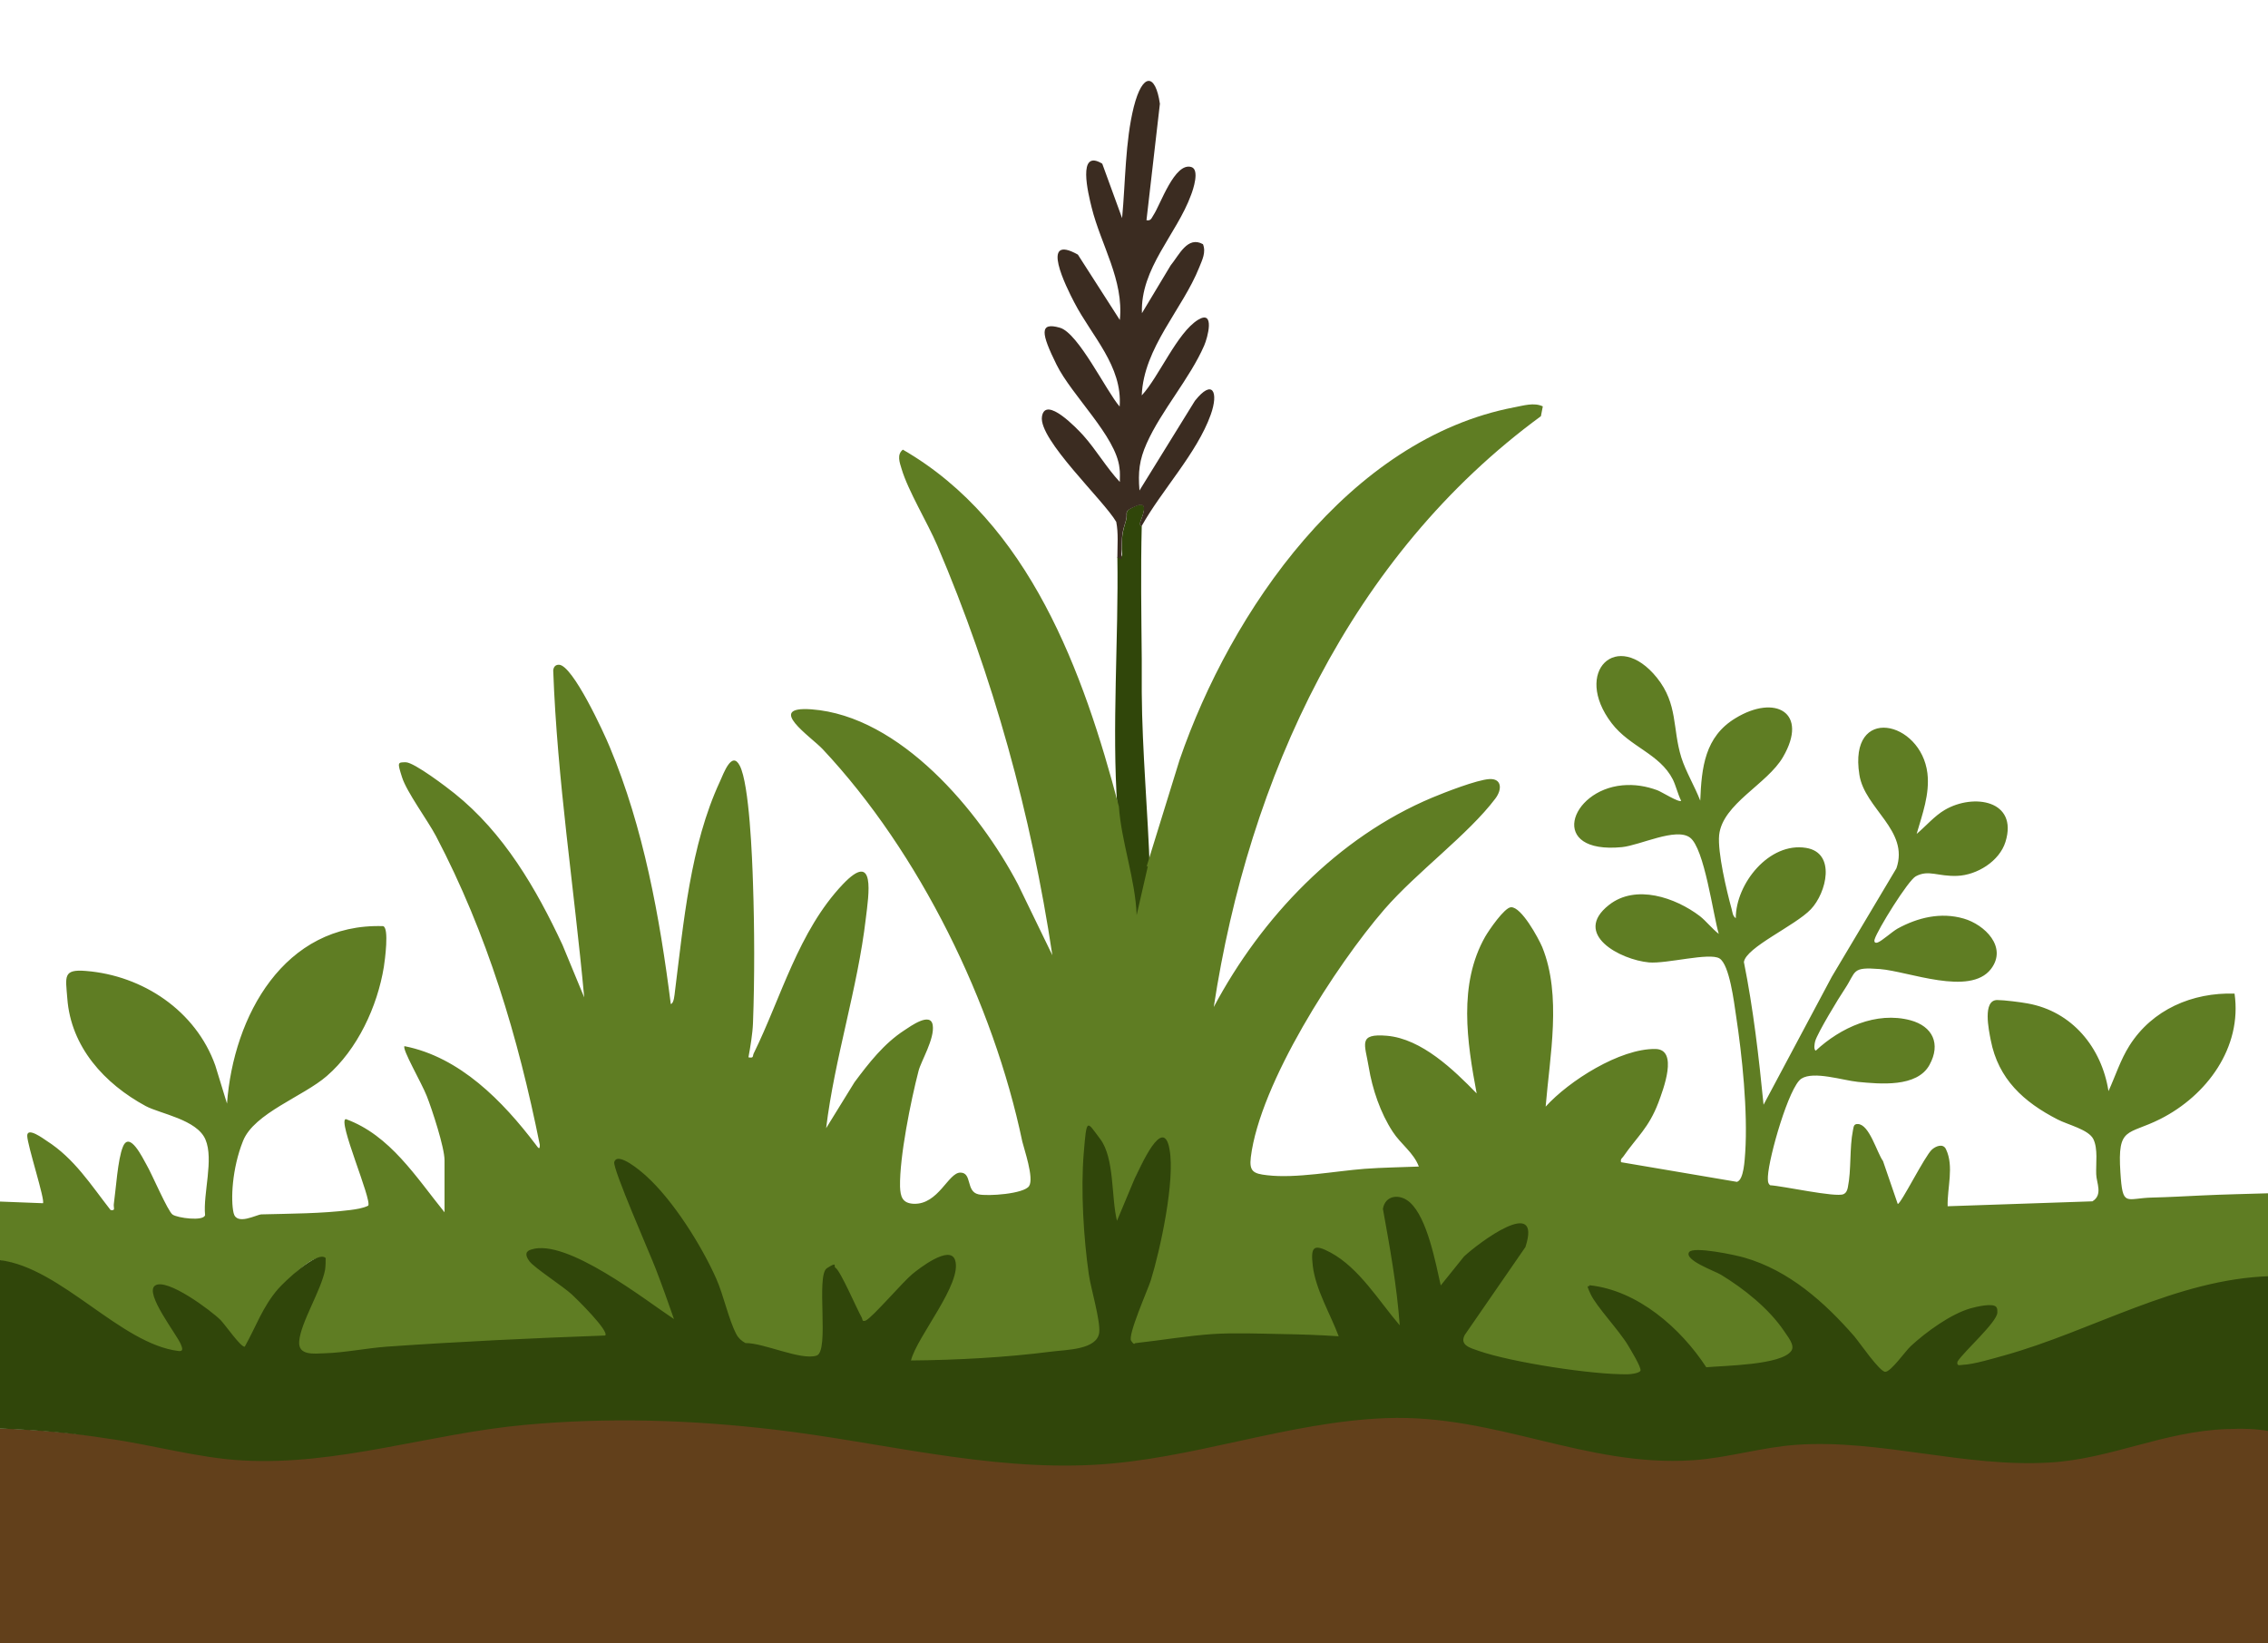 <svg xmlns="http://www.w3.org/2000/svg" id="Ebene_1" viewBox="0 0 1200 869.5"><defs><style> .st0 { fill: #5f7d23; } .st1 { fill: #3b2c21; } .st2 { fill: #62401b; } .st3 { fill: #30460a; } </style></defs><path class="st2" d="M1201.3,756.9v112.6H0v-113.8c19,.7,37.9,2.3,56.7,4.8,23.5,3.2,48.3,10.3,71.7,11.6,50.5,2.8,98.9-14.2,149-18.8,44.1-4.1,88.5-2.7,132.4,2.5,56.3,6.6,111.9,21.8,169.1,18.6,52.1-2.8,102.3-22.9,154.7-24.7,57.8-2.1,105.2,26,161.9,22.3,18.4-1.2,36.8-6.9,55.2-8.2,44.2-3,88.6,12.2,133.7,9.4,32.6-2,60.2-16.5,93.7-17.7,7.6-.2,15.4-.2,22.9,1.2h0l.3.2h0Z"></path><path class="st3" d="M604.1,278.3c-.6,23.3-.2,47.1,0,70.4v17.6c.2,30.7,3.3,64.1,4.3,94.7l-7.3,27.7c-.7-19.1-8.6-42.6-9.9-61.4-3-42.3.7-89.5,0-132.6,3.5.6,2.3-1.8,2.3-4.1.2-7.6.2-8.3,2.3-15.4,1.4-4.6-2-4.4,5.3-7.6,8-3.4,2.3,7.4,2.1,9.1s.9,1.4.9,1.5h0,0Z"></path><path class="st0" d="M604.1,366.3v-3.5,3.5Z"></path><path class="st0" d="M604.1,349.9v-1.2,1.2Z"></path><path class="st0" d="M604.1,360.5v-1.2,1.2Z"></path><path class="st0" d="M606.5,459l17.6-56.9c27.1-78.8,89.7-169.9,177.1-186.6,4.9-.9,10.4-2.7,15.1-.5l-1,5.2c-100.7,73.8-154.6,191.2-173.1,312.6,25.2-47.4,65.5-89.8,115.6-110.8,6.7-2.8,23.6-9.4,30.2-9.8s6.9,5.4,3.2,10.3c-14.4,19.1-41.5,38.8-58.7,58.6-25.7,29.7-65.9,92.1-70.7,131.2-.9,7.5,1.4,8.7,8.7,9.5,15.2,1.8,35.9-2.2,51.5-3.4,9.4-.7,19.3-.8,28.7-1.2-2.7-7.3-9.5-11.8-13.8-18.4-6.5-9.9-10.8-22.6-12.7-34.2-2-12.2-5.9-17.9,9.6-16.6,18.4,1.6,35.3,18,47.5,30.5-5.1-27.2-9.8-57.7,4.5-82.9,1.9-3.3,10.2-15.5,13.7-15.6,5.5-.2,14.4,16.2,16.5,21.1,10.4,25.6,4,57.6,1.8,84.4,12.3-13.6,39.3-30.8,58.1-30.5,12.3.2,4.1,21.5,1.5,28.5-5.1,13.3-11.2,17.9-18.5,28.4-.7,1-1.6,1.2-1.2,3l61.3,10.4c3.7-1,4.1-11.8,4.4-15.6,1.4-21.7-1.6-51-4.9-72.6-1-6.6-3.4-26.7-8.7-30s-27.9,2.9-37.3,2.1c-15.3-1.4-40.8-15-21.2-30.4,14.2-11.2,35.2-3.9,48.1,5.9,3.4,2.7,6.5,6.7,10,9.4-3-10-7.6-45.5-15.3-51-7.4-5.4-26.3,4.1-35.9,5.1-39.3,3.8-27.7-30.1.2-32.7,6.4-.6,12.5.4,18.5,2.6,2.4.9,11.3,6.6,12.6,5.6-1.8-3.6-2.7-7.8-4.4-11.3-7-13.7-22.7-17.1-32.4-29.8-20.8-27.3,3-50.1,24-24,11.2,14,8.1,26.8,12.9,42.2,2.3,7.3,7.2,15.5,10,22.8.7-17.5,2.4-33.8,18.6-43.6,21.1-12.9,38.9-3,25.2,20.5-8.3,14.4-32,24.7-33.8,41.3-.9,9.1,4,29.7,6.6,39.1.5,1.8.5,3.7,2.2,4.9,0-18.3,17.7-40.4,37.2-37.2,16,2.6,10.8,23.8,2.5,32.5s-34.3,20.1-35.4,27.9c5,24.9,7.9,50.2,10.4,75.5l36.1-67.7,34.2-57.4c6.9-20.1-16.8-31.5-19.6-49.5-5.9-37.3,32.6-28.6,36-.8,1.3,11.1-2.7,21.7-5.7,32.1,4.8-4,9.4-9.5,14.9-12.7,15.2-8.9,38.9-5.1,32.1,16.9-3.2,10.3-15.1,17.6-25.5,18s-15.1-3.4-21.9.2c-4.1,2.1-20.4,28.5-21.8,33.3-.5,1.5.2,2.3,1.7,1.7,2.3-.9,7.3-5.5,10.4-7.3,10.8-5.9,22.9-8.8,35-5.3,11.1,3.2,23.3,15.1,14.4,26.7-11.2,14.5-43.6,1.2-58.8,0s-12.3,1.2-18.5,10.5c-3.3,4.9-14.4,23.2-15.7,27.7-.3,1.2-.9,4.3.3,5,13.1-12.2,32-20.9,50.1-16.1,11.8,3.2,16.2,12.5,10.1,23.6-6.6,12.1-26.4,10.1-37.9,9-8-.8-23.4-5.9-29.9-1.7-6.5,4.1-17.2,41.4-17.7,51.7,0,1.6-.3,3.6,1.2,4.7,6.4.3,34.8,6.6,38.8,4.7,1.5-.7,2-2.1,2.3-3.6,1.9-9.3.8-20.8,2.7-30.2.4-1.8.3-3.4,2.6-3.3,6.1.2,10,15,13.3,19.6l7.8,22.7c1.7,0,14.3-25.4,18.1-28.8,2-1.8,5.9-3.4,7.4-.2,4.4,9.1.6,20.6.9,30.2l76.6-2.6c5.7-3.5,2.1-9.8,2-14.4-.2-5.7,1-13.4-1.5-18.5s-13.5-7.6-18.9-10.4c-17.9-9.2-31.4-21.3-35.4-42-1-5.2-4.5-21.3,3.5-21.2,3.4,0,12.3,1.1,16,1.8,23.6,4.2,39.2,23.4,42.8,46.4,3.7-8.1,6.3-16.5,11.1-24.1,12.1-19.1,33.3-28.2,55.6-27.5,4.1,28.5-14.7,53.9-39.2,66.3-17.4,8.8-22.8,3.7-21.2,28.2,1.2,18.9,2.7,13.7,17,13.4,8.7-.2,17.2-.7,25.9-1.1,12.3-.6,24.7-.8,36.9-1.2l.8,46.3c-49.6,1.5-94.6,28.3-141.2,41.3-5.8,1.6-16.7,5.9-22.3,6.1s-7-2.9-6.5-5.5c3.6-5.5,20.2-19.1,20.5-24.3,0-1-1-1.6-1.7-2.5-1.8-2.4-6.8.5-9.6,1.3-10.5,3-19.2,14.5-27.3,21.9-8,7.4-14.7,13.3-17.2,13.4s-15.8-16.8-18.6-20.1c-15.7-18-32.4-35.3-55.9-42.1-23.6-6.8-14.1-2.5-16.3.8-2.7,4.2,1.3,3.9,4.6,5.9,12.2,7.4,25.5,17.9,33.5,29.9,1.8,2.7,7.8,9.1,5.7,12.2-5.2,7.6-40,9.6-49.2,10.4-13.6-20.9-31.1-41.4-56.5-44.1-.2,1.6-3.2.3-2.4,1.9,3.1,6.5,15.1,19.1,19.8,27.1,1.4,2.3,8,11.2,7.7,13.2s-6.2,5.4-7.5,5.4c-18.3.4-62.3-7.5-79.7-13.6-4.2-1.5-12.9-3.2-10-8.7l31.4-46.4c9-27.6-19.3-2.7-27,4.5l-15.5,18.4c-2.7-11.9-7.3-38-16.6-46.2-5.3-4.7-9.7-5.5-10.9,1.8,3.7,20.4,6.4,45.4,7.9,66.1-11.8-11.2-22.5-32.3-37.7-40.5-9.1-4.9-8.9-5.1-7.6,5,1.6,12.6,9.7,27.2,14,38.9-10.4-.6-22.4,1.3-32.8,1s-23.3-.5-35,.2c-13.7.9-27.3.9-40.8,2.5-.9,0-4.4-1.5-5-2.3-2-2.7,7.5-27.9,9.1-33,5.2-16.6,15-49.8,11.9-66.4-3.4-18.6-14,6.2-16.8,11.6l-10.3,27.4c-3.1-12.2-2-36.1-9.7-46.2-7-9.3-6.6-.6-7.1,5.8-1.6,19.6,0,44.7,2.7,64.1,1.1,7.6,7.8,25.9,7.1,32-1.1,9.1-17.5,11.4-25.2,12.4-24.3,3.1-61.5,4.1-85.9,4.3,3-12.6,34-38.3,29.7-50.4-4.2-12.2-13.4.5-16.9,3.4-5.1,4.2-21.4,24.3-24.8,25.7s-5.6-1.1-6-1.8c-4.8-2.2-10.2-24.8-12.9-26.4-1.2-.7-1.3-1.4-2.4-.6-5.9,3.9.3,44-6.7,46.3-8.2,2.7-29.7-6.9-39.4-6.7-2-1.1-4.8-3.4-6-5.5-4.1-7.7-7.1-18-11-26.9-7.8-17.6-20.1-41.3-34.3-54.2-2.5-2.3-11.4-11.8-13.2-6-1,3.4,15.6,43.6,18.5,51.2,3.4,8.8,8.6,22,11.7,30.9-15.4-10.1-57.4-45.1-76.1-39.1-2.8.9-3.7,2.3-2.2,4.3,2.7,3.5,17.6,13.1,22.4,17.5,2.3,2,21.9,21.2,19.5,23.4-38.5,1.3-78.4,3.2-116.9,6-10.6.8-23.1,4-33.7,4.4-5.7.2-15.9,0-15.3-7.6.8-9.8,11.8-28.3,13.7-39,.4-2,0-2.8,0-4.9-4.3-4.3-19.3,12.4-22.3,15.8-8.1,9.5-12.3,21.1-18.3,31.8-2.1.5-13.2-12.5-15.5-14.7-4.8-4.8-23.6-20.9-29.8-16.5-5.8,4.1,11.3,22.7,13.3,27.7s-1,6.1-3.8,5.8c-30.7-3.7-61.9-45.3-94.4-49.5v-31.2l23.2.9c1.4-1.2-8.3-30.9-8.3-35.7s8.5,1.5,10.3,2.7c14.7,9.4,23.3,23.2,33.8,36.6,2.8.5,1.5-1.2,1.7-3,1.1-7.8,2.1-23.9,4.8-30.4,3.5-8.8,10.5,5.9,12.6,9.6,2.7,4.6,11.2,24.5,13.7,26.2,2.5,1.8,16.4,3.7,17.2.3-1.1-11.5,4.7-29.4.2-40s-23.9-13.6-31.6-17.7c-21.8-11.8-39.6-31.2-41.5-57-.9-11.5-2.4-15.5,9.8-14.5,30.2,2.4,58.2,21.1,68.5,50l6.2,20.2c3.4-46.3,30.2-95.6,82.6-93.9,3.3.9.9,18.2.4,21.5-3.4,21-14,43.8-30.2,57.8-12.4,10.8-38.4,19.6-44.3,34.3-5.9,14.7-6.6,31.4-5,38.2s12.1.8,14.7.7c15.3-.4,31.8-.4,47-2.3,3-.4,6.7-.9,9.5-2.3,2.2-2.8-16.5-45.5-11.8-45.8,23.4,8.5,37.2,30.8,52.2,49.3v-27.5c0-6.8-6.6-26.9-9.4-34s-13.2-24.9-11.8-26.4c29.4,5.8,52,29.1,69.4,52,.9,1.1,2.3,3.7,2.2.2-11.5-57.2-27.8-111.6-54.9-163.3-4.5-8.5-15.5-23.3-18-31.2s-2.4-7.9,2-7.9,22.1,13.5,25.8,16.5c26,20.8,43.2,50.3,57.1,80.1l11.5,27.8c-5.3-57.7-14.3-115.1-16.4-173,.2-1.7,1-3,3-3,7.3,0,24,36.4,26.9,43.5,17.9,42.7,26.5,90.2,32.3,136,1.7-.2,2-5.1,2.2-6.6,4.6-36.5,8.1-77.3,23.8-111.1,2-4.4,6.3-16.5,10.5-8.4,5.1,9.8,6.6,49.3,7,62.2.8,23.5.9,50.5,0,74-.2,5.5-1.4,12.7-2.4,18.1,3.1.6,2-.7,2.9-2.3,14.4-29.3,23.5-64.4,47-89.2,17.6-18.5,13.7,5.6,12.2,18-4.3,37-16.5,73.9-21,111l15-24.3c7.6-10.2,15.6-20.5,26.4-27.5,3.2-2.1,13.9-9.9,15-2.7s-6.2,19-7.5,24.2c-4.1,15.8-10.1,45.5-9.8,61.2.2,5.3,1.2,8.8,7.2,9.1,13.1.5,18.3-16.5,24.7-16.5s2.8,10,9.6,11.5c4.8,1.1,24.1-.2,26.8-4.4s-2.7-19.6-3.6-23.5c-15.4-73.3-54.3-152.9-105.6-207.6-6.2-6.6-30.7-22.9-5.9-21.1,46.9,3.5,88.9,53.9,109.2,92.6l18.2,37.5c-11.2-74.5-31.3-147.5-60.8-216.6-5.2-12.2-15.5-29-19-40.8-1-3.3-2.6-7.5.7-10.1,66.9,38.6,95.6,117.7,114.3,188.8,1.3,18.8,8.7,38.4,9.4,57.5l5.9-25.8-.2-.2-.6.5v.3Z"></path><path class="st3" d="M0,666.7c32.5,4.1,63.8,44.4,94.5,48.1,2.8.3,1.9-1.7,1.2-3.5-2-5.1-19.4-27-13.7-31.1,6.2-4.4,29.9,13.4,34.7,18.2,2.3,2.3,10.8,14.6,12.8,14.1,6-10.7,9.4-21,17.6-30.5,3-3.5,20.9-20.7,25.2-16.4,0,2,0,4.1-.3,6.2-2,10.8-13,28.1-13.7,37.9-.6,7.6,7.7,6.5,13.4,6.3,10.5-.3,22.2-2.7,32.9-3.5,38.5-2.7,77-4.5,115.6-5.9,2.4-2.2-15.4-19.7-17.6-21.7-4.8-4.4-19.7-14-22.4-17.5s-2-5.5.9-6.3c18.6-6.1,60.1,26.6,75.5,36.8-3.1-8.9-6.3-17.9-9.7-26.7-2.9-7.6-22.9-53.1-21.9-56.4,1.8-5.8,14.4,5.1,16.9,7.4,14.3,12.9,29.3,36.8,37.1,54.4,3.9,8.8,6.5,21.5,10.6,29.3,1.1,2.1,2.7,3.5,4.8,4.7,9.6-.2,29.5,9.4,37.7,6.6,6.9-2.3-.5-42.4,5.4-46.2s3.4-1,4.5-.3c2.7,1.6,11.4,22,14,26.5.4.7,0,2.3,2,1.5,3.4-1.4,19.6-20.4,24.7-24.6,3.5-2.9,19.8-15.6,22.6-7.5,4.2,12.2-20.2,40.6-23.3,53.2,24.5-.2,50.2-1.6,74.4-4.7,7.7-1,24.1-.9,25.2-10.1.7-6.2-4.4-23.2-5.5-30.7-2.8-19.5-4.3-44.6-2.7-64.1s1.6-16.9,8.7-7.6c7.7,10.2,5.8,31.1,8.9,43.3l9.5-22.7c2.8-5.5,15-33.8,18.3-15.1,3,16.5-4.8,52.7-9.9,69.3-1.6,5-12.4,29.2-10.4,32s1.5,1.1,2.5,1.2c13.6-1.5,27.4-3.9,41-4.8,11.7-.7,23.7-.2,35.2,0s20.7.5,31.1,1.2c-4.4-11.8-12.2-24.7-13.7-37.2-1.2-10.1.3-12,9.4-7.1,15.2,8.2,25.6,25.7,36.6,38.5-1.5-20.7-5.2-41.2-8.9-61.6,1.2-7.3,8.9-8.2,14.2-3.5,9.3,8.2,13.7,32.2,16.4,44l12.3-15.3c7.7-7.2,41.5-32.6,32.5-5l-32.1,46.5c-2.9,5.5,3.1,6.9,7.3,8.4,17.4,6.1,60.9,12.8,79.2,12.4,1.3,0,6.2-.6,6.5-2,.3-2-5.2-10.9-6.6-13.3-4.8-8-16.8-20.6-19.8-27.1s-.8-3-.6-4.7c25.5,2.7,48.2,22.6,61.8,43.4,9.3-.9,39.8-1.1,45-8.7,2.1-3-2.1-7.7-3.8-10.4-8-11.9-21.3-22.5-33.5-29.9-3.4-2-19.5-7.7-16.8-11.9,2.1-3.3,25,1.6,29.3,2.9,23.6,6.8,42.4,23.6,58.1,41.6,2.8,3.3,13.4,18.8,16.4,18.8s10.5-10.8,13.5-13.6c8-7.4,21.1-17,31.7-20,2.9-.8,11.9-3,13.6-.6.6.9.5,1.9.5,2.9-.3,5.2-17.6,20.4-21.1,25.9-.5,2.6,1.2,1.8,2.9,1.7,5.6-.2,16.2-3.4,22-5,46.6-13,90.9-40.4,140.5-41.9v82.1c-7.5-1.5-15.3-1.5-22.9-1.2-33.6,1.2-61.2,15.8-93.7,17.7-45.1,2.7-89.6-12.4-133.7-9.4-18.3,1.2-36.8,7-55.2,8.2-56.8,3.7-104.1-24.4-161.9-22.3-52.4,1.9-102.6,21.9-154.7,24.7-57.2,3.1-112.9-12-169.1-18.6-43.9-5.2-88.3-6.6-132.4-2.5-50.1,4.6-98.6,21.6-149,18.8-23.4-1.2-48.2-8.4-71.7-11.6-18.9-3-37.8-4.5-56.8-5.3v-89.2h0Z"></path><path class="st1" d="M591.2,294.8c0-6.2.6-12.6-.6-18.7-6.6-11.4-41.2-43.6-39.3-55.7,1.8-11.4,18.9,6.7,21.8,9.9,6.9,7.7,12.3,17.1,19.4,24.7,0-2.5.2-5-.2-7.5-1.8-16.6-25.2-38.2-33.3-54.6s-9.3-22.7,1.8-19.5c9.8,2.8,24.6,33.7,31.6,41.7,1.6-21.4-14.8-37.3-24-55.1-4.2-8-18.6-36.8,1.9-25.3l22.2,34.6c2.2-21.1-10-39.7-14.9-59.5-1.8-7.2-7.8-31.4,5.6-23.2l10.5,28.8c1.8-18.9,1.6-40.5,6.2-58.9,4.7-18.4,11.5-17.6,13.8-1.6l-7.1,61.6c2.4.5,2.7-1.2,3.7-2.7,3.7-5.5,11.2-28.2,20.1-25.4,4.4,1.4.9,11.9-.2,14.7-7.6,20.9-26.9,38.8-26,62.6l15.2-25.3c4.4-5.3,8.9-15.8,17.1-11.2,1.7,4.3-.4,8.3-2,12.3-8.8,22.1-29.4,42.4-30.4,67.7,9.1-9.8,18.7-33.2,29.8-40,9.1-5.5,5.1,9.4,3.2,13.7-7.6,17.4-22.7,34.4-30.4,51.7-3.9,8.8-4.6,15.1-3.8,24.9l29.3-47.4c9.4-11.9,12.7-4.7,8.4,7.3-7.3,20.4-26,40-36.6,59,0,0-1-.5-.9-1.5.3-1.7,5.9-12.6-2.1-9.1-7.3,3.1-3.9,3-5.3,7.6-2.2,7.1-2,7.8-2.3,15.4s1.2,4.7-2.3,4.1h0Z"></path></svg>